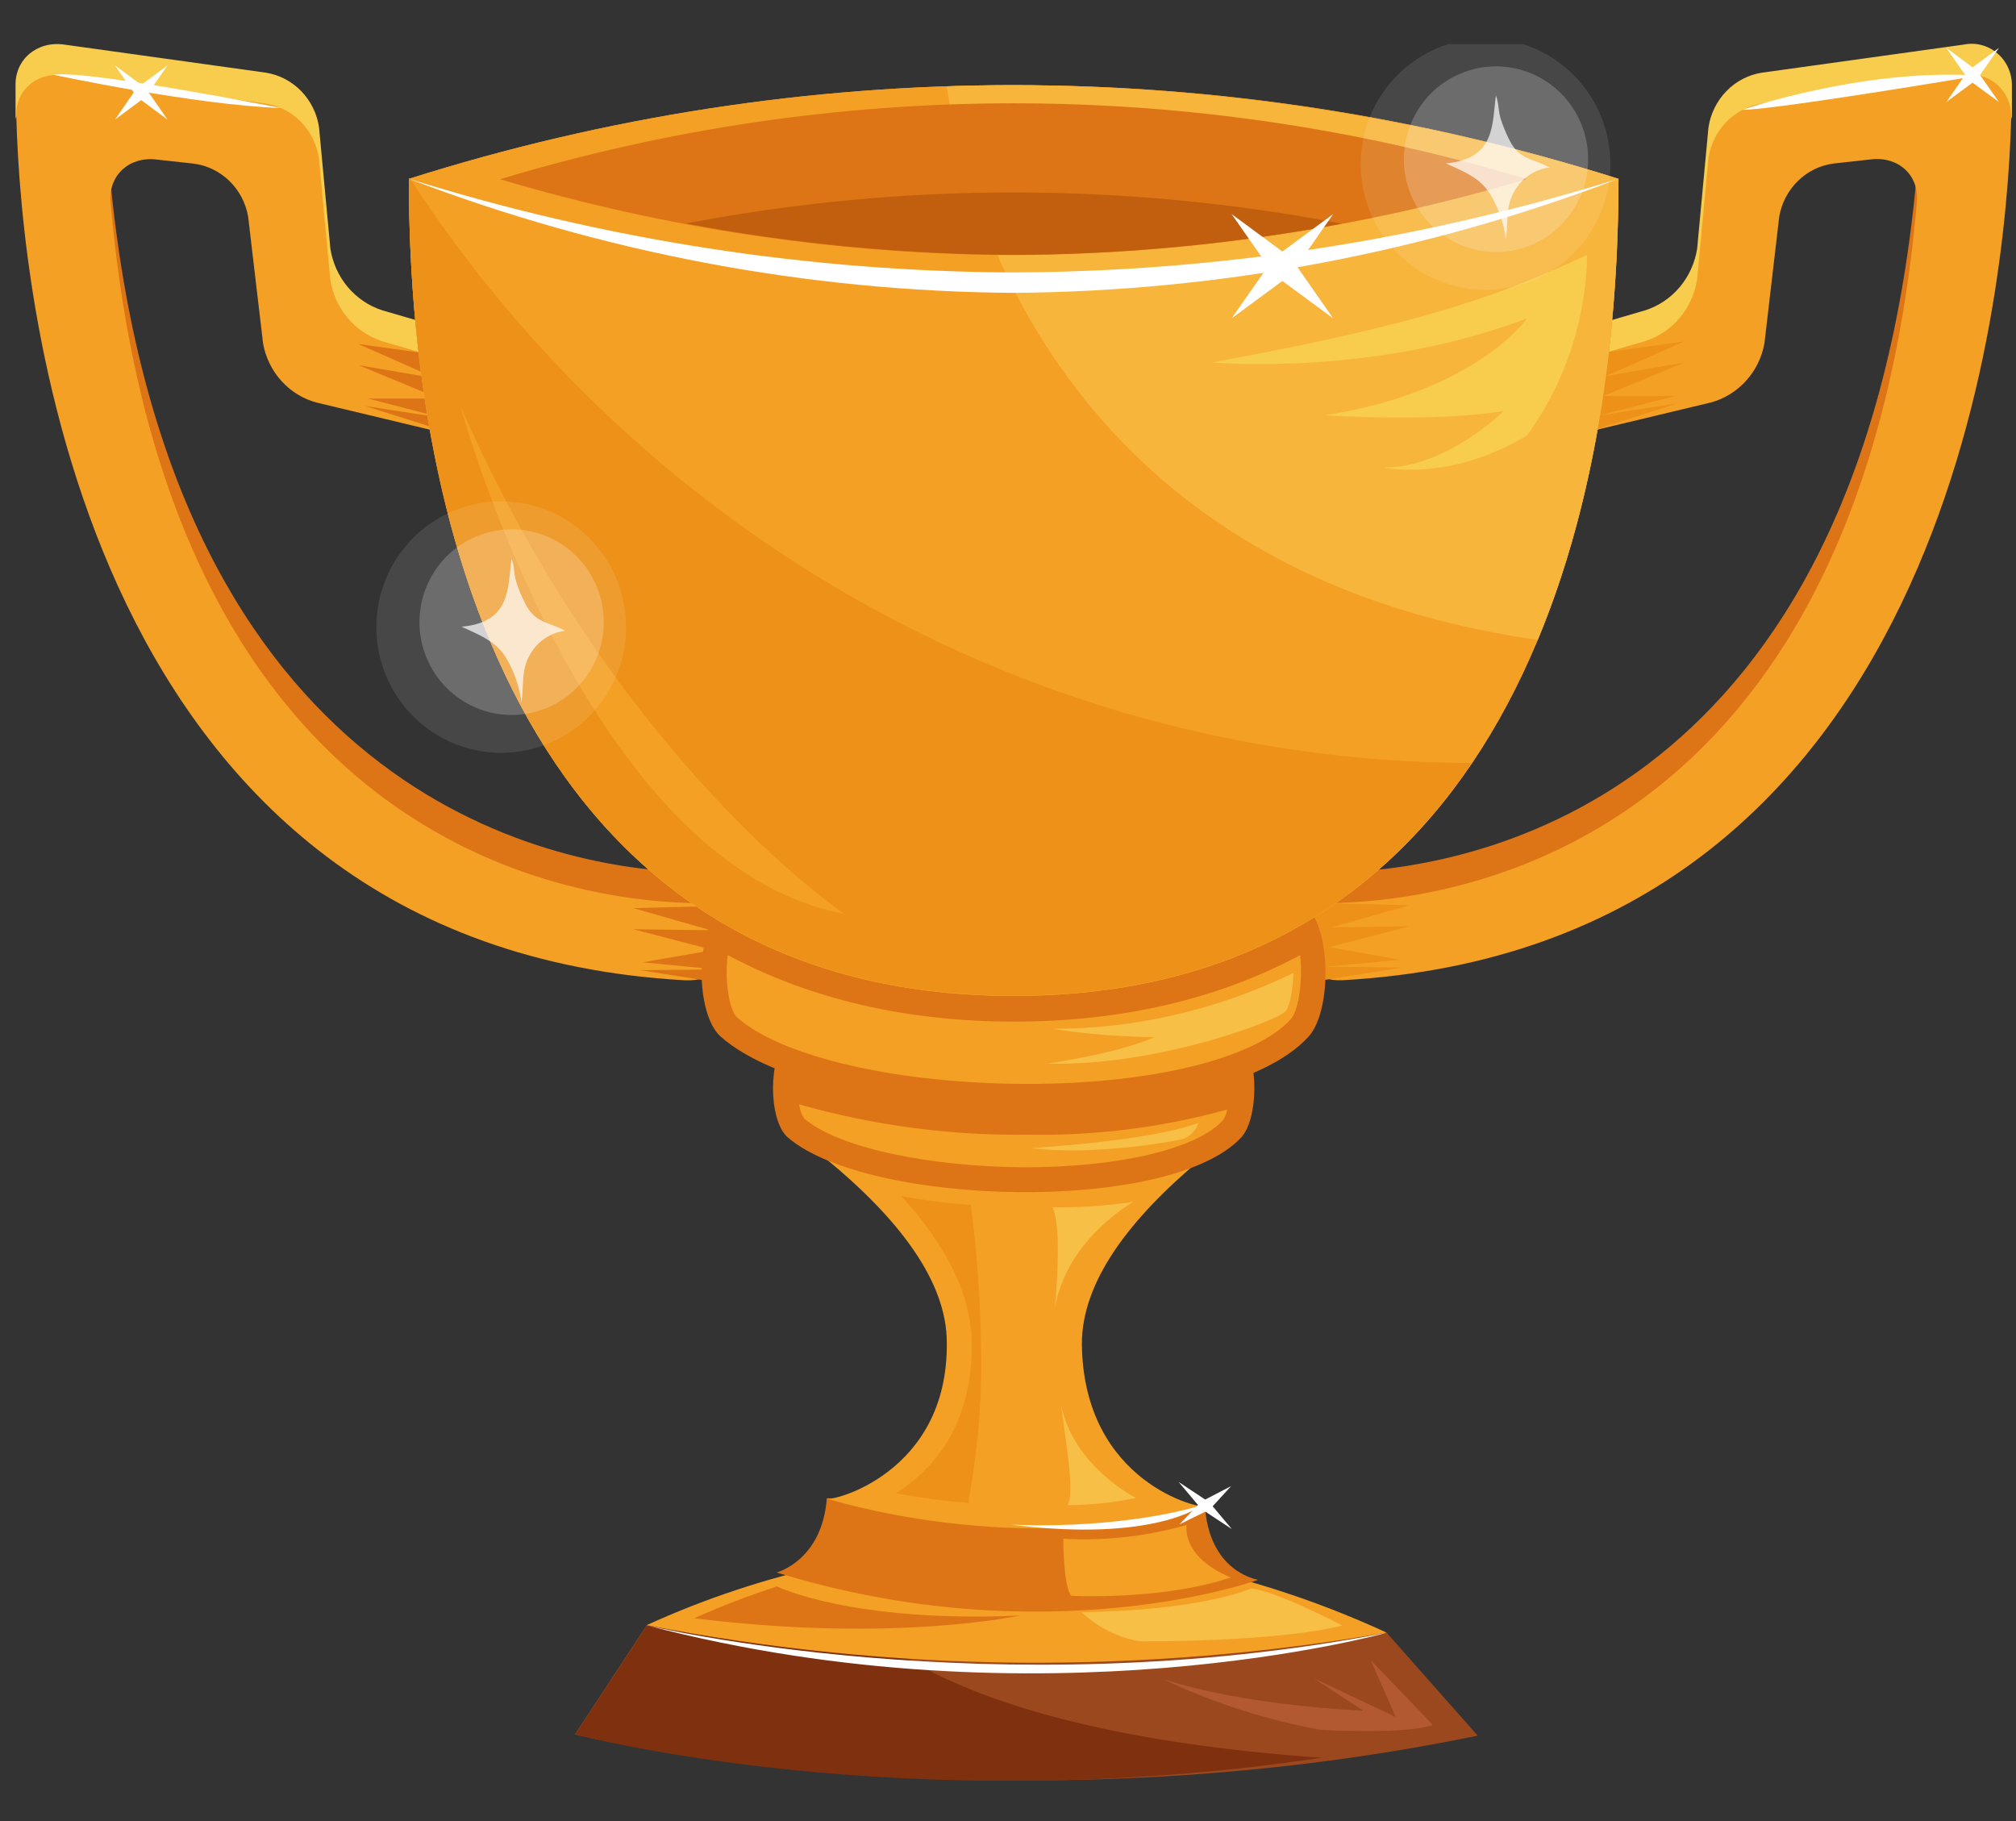 <svg xmlns="http://www.w3.org/2000/svg" width="31" height="28" viewBox="0 0 31 28" fill="none">
  <rect x="0" y="0" width="31" height="28" fill="#333333" stroke="none"/>
  <g clip-path="url(#clip0_14296_41724)">
    <path d="M30.194 0.686L27.09 1.118C26.884 1.15 26.694 1.25 26.547 1.401C26.4 1.552 26.303 1.748 26.271 1.959L26.097 3.823C26.063 4.041 25.971 4.245 25.831 4.412C25.691 4.579 25.508 4.703 25.303 4.77L23.883 5.184C23.483 5.302 23.092 5.652 23.014 5.968C22.936 6.284 23.196 6.459 23.602 6.362L26.31 5.709C26.517 5.652 26.704 5.537 26.849 5.376C26.995 5.215 27.093 5.014 27.132 4.798L27.36 2.853C27.396 2.642 27.497 2.449 27.648 2.302C27.799 2.155 27.992 2.061 28.198 2.035L28.778 1.971C29.194 1.925 30.972 1.45 30.937 1.856V1.314C30.938 1.219 30.918 1.126 30.879 1.04C30.84 0.954 30.782 0.878 30.711 0.818C30.64 0.758 30.556 0.715 30.467 0.692C30.378 0.669 30.284 0.667 30.194 0.686Z" fill="#F8CC4D"/>
    <path d="M29.46 2.837C28.55 12.256 22.745 13.33 20.645 13.413C20.228 13.428 19.889 13.671 19.889 14.009C19.889 14.347 20.228 14.623 20.646 14.605C28.642 14.158 30.442 6.698 30.838 2.849L29.46 2.837Z" fill="#DD7516"/>
    <path d="M8.164 5.967C8.082 5.652 7.693 5.302 7.294 5.184L5.874 4.77C5.669 4.703 5.487 4.579 5.346 4.412C5.206 4.244 5.114 4.04 5.08 3.822L4.906 1.959C4.875 1.747 4.778 1.552 4.631 1.4C4.484 1.249 4.293 1.15 4.087 1.117L0.985 0.685C0.571 0.627 0.227 0.912 0.239 1.32V1.858C0.204 1.451 1.978 1.931 2.395 1.977L2.975 2.041C3.181 2.067 3.373 2.161 3.524 2.308C3.675 2.455 3.776 2.648 3.812 2.859L4.041 4.804C4.081 5.02 4.18 5.219 4.326 5.379C4.472 5.539 4.659 5.653 4.866 5.708L7.58 6.356C7.981 6.453 8.245 6.282 8.164 5.967Z" fill="#F8CC4D"/>
    <path d="M10.526 13.408C8.432 13.332 2.636 12.188 1.703 2.842L0.344 2.918C0.755 6.791 2.584 14.155 10.526 14.595C10.944 14.617 11.283 14.342 11.283 13.999C11.283 13.656 10.949 13.422 10.526 13.408Z" fill="#DD7516"/>
    <path d="M30.194 1.159L27.09 1.591C26.884 1.623 26.694 1.723 26.547 1.874C26.4 2.025 26.303 2.221 26.271 2.432L26.097 4.294C26.064 4.513 25.971 4.717 25.831 4.885C25.691 5.052 25.508 5.176 25.303 5.243L23.883 5.657C23.483 5.775 23.092 6.125 23.014 6.441C22.935 6.757 23.196 6.932 23.602 6.836L26.31 6.188C26.517 6.131 26.704 6.016 26.849 5.855C26.995 5.694 27.093 5.494 27.132 5.277L27.359 3.332C27.395 3.121 27.497 2.928 27.648 2.781C27.799 2.633 27.992 2.54 28.198 2.514L28.778 2.45C29.194 2.404 29.513 2.697 29.476 3.106C28.634 12.715 22.759 13.803 20.637 13.88C20.22 13.895 19.881 14.138 19.881 14.476C19.881 14.814 20.22 15.089 20.639 15.072C29.904 14.558 30.849 4.618 30.927 1.798C30.929 1.703 30.91 1.609 30.872 1.523C30.834 1.437 30.778 1.36 30.708 1.299C30.638 1.238 30.555 1.194 30.466 1.169C30.377 1.145 30.284 1.141 30.194 1.159Z" fill="#F4A024"/>
    <path d="M24.739 5.411L25.898 5.25L24.696 5.782L25.898 5.575L24.658 6.088H25.756L24.606 6.386L25.794 6.202L24.571 6.593C24.571 6.593 24.174 5.575 24.739 5.411Z" fill="#ED9118"/>
    <path d="M20.384 13.887L21.668 13.919L20.48 14.258L21.668 14.244L20.442 14.563L21.524 14.757L20.39 14.865L21.563 14.876L20.355 15.069C20.355 15.069 19.819 14.049 20.384 13.887Z" fill="#ED9118"/>
    <path d="M0.983 1.16L4.085 1.592C4.291 1.625 4.481 1.724 4.629 1.875C4.776 2.027 4.872 2.222 4.904 2.434L5.078 4.296C5.111 4.514 5.204 4.719 5.344 4.886C5.484 5.054 5.667 5.178 5.872 5.245L7.292 5.659C7.693 5.777 8.083 6.127 8.161 6.443C8.24 6.758 7.979 6.934 7.572 6.837L4.866 6.189C4.659 6.133 4.472 6.018 4.327 5.857C4.181 5.696 4.083 5.495 4.045 5.279L3.816 3.334C3.78 3.123 3.679 2.93 3.528 2.783C3.377 2.636 3.184 2.542 2.978 2.516L2.398 2.452C1.984 2.406 1.665 2.699 1.7 3.107C2.543 12.717 8.419 13.804 10.539 13.882C10.958 13.897 11.296 14.139 11.296 14.477C11.296 14.816 10.957 15.091 10.539 15.073C1.274 14.559 0.328 4.619 0.251 1.799C0.229 1.388 0.568 1.102 0.983 1.16Z" fill="#F4A024"/>
    <path d="M6.671 5.45L5.512 5.29L6.713 5.821L5.512 5.614L6.752 6.127H5.654L6.804 6.425L5.615 6.243L6.839 6.629C6.839 6.629 7.236 5.616 6.671 5.45Z" fill="#DD7516"/>
    <path d="M11.024 13.931L9.74 13.963L10.927 14.303L9.74 14.288L10.966 14.608L9.882 14.796L11.018 14.906L9.845 14.917L11.053 15.109C11.053 15.109 11.588 14.096 11.024 13.931Z" fill="#DD7516"/>
    <path d="M21.323 25.105L9.944 24.99L8.84 26.668C8.84 26.668 15.132 28.245 22.723 26.687L21.323 25.105Z" fill="#9B481E"/>
    <path d="M20.318 27.027C15.014 26.655 13.39 25.271 12.928 24.623L9.95 24.991L8.846 26.668C8.846 26.668 13.848 27.998 20.318 27.027Z" fill="#7F300F"/>
    <path d="M21.323 25.103C19.461 25.424 17.575 25.578 15.687 25.565C13.76 25.549 11.838 25.356 9.943 24.988C11.737 24.17 13.678 23.749 15.641 23.752C17.602 23.818 19.532 24.277 21.323 25.103Z" fill="#F4A024"/>
    <path d="M18.532 23.153C18.532 23.153 18.522 24.081 19.342 24.293C19.342 24.293 16.111 25.462 11.943 24.178C11.943 24.178 12.642 23.996 12.714 23.037L18.532 23.153Z" fill="#DD7516"/>
    <path d="M18.498 17.798H12.676C13.835 18.743 14.559 19.712 14.559 20.643C14.583 22.672 12.748 23.101 12.712 23.04C12.712 23.04 15.654 23.992 18.53 23.157C18.495 23.215 16.661 22.814 16.636 20.669C16.632 19.723 17.346 18.75 18.498 17.798Z" fill="#F4A024"/>
    <path d="M19.087 17.488C17.991 18.671 13.347 18.55 12.113 17.488C11.811 17.223 11.811 16.244 12.113 15.978C13.346 14.883 17.991 14.774 19.087 15.978C19.355 16.27 19.355 17.195 19.087 17.488Z" fill="#DD7516"/>
    <path d="M13.859 18.391C14.584 19.182 14.938 19.938 14.943 20.662C14.955 21.9 14.364 22.591 13.775 22.961C14.15 23.03 14.528 23.08 14.907 23.11L14.893 23.074C15.042 22.279 15.106 21.469 15.084 20.659C15.074 19.946 15.022 19.233 14.927 18.526C14.569 18.501 14.213 18.456 13.859 18.391Z" fill="#ED9118"/>
    <path d="M20.122 15.939C18.701 17.497 12.681 17.354 11.082 15.939C10.691 15.592 10.691 14.323 11.082 13.976C12.676 12.558 18.701 12.416 20.122 13.976C20.469 14.358 20.469 15.556 20.122 15.939Z" fill="#DD7516"/>
    <path d="M12.289 16.981C12.297 17.057 12.323 17.13 12.363 17.194C12.87 17.641 14.266 17.939 15.754 17.948C17.203 17.948 18.4 17.669 18.808 17.222C18.84 17.173 18.861 17.118 18.871 17.06C17.87 17.336 16.837 17.466 15.802 17.447C14.615 17.462 13.433 17.305 12.289 16.981Z" fill="#F4A024"/>
    <path d="M24.887 2.75C24.887 8.785 22.729 15.313 15.587 15.313C8.445 15.313 6.287 8.785 6.287 2.75C12.346 0.829 18.828 0.829 24.887 2.75Z" fill="#F4A024"/>
    <path d="M24.887 2.75C24.887 8.785 22.729 15.313 15.587 15.313C8.445 15.313 6.287 8.785 6.287 2.75C12.346 0.829 18.828 0.829 24.887 2.75Z" fill="#F4A024"/>
    <path d="M23.646 9.839C24.536 7.703 24.888 5.187 24.888 2.75C21.872 1.807 18.739 1.322 15.588 1.309C15.238 1.309 14.894 1.316 14.555 1.328C14.9 3.383 16.488 8.818 23.646 9.839Z" fill="#F7B53C"/>
    <path d="M6.303 2.744H6.287C6.287 8.78 8.445 15.307 15.587 15.307C18.931 15.307 21.182 13.877 22.631 11.732C19.401 11.724 16.223 10.9 13.376 9.333C10.529 7.765 8.1 5.503 6.303 2.744Z" fill="#ED9118"/>
    <path d="M11.191 14.685C11.138 15.067 11.214 15.537 11.335 15.644C12.025 16.255 13.821 16.666 15.807 16.666C17.711 16.666 19.297 16.276 19.847 15.672C19.973 15.534 20.034 15.067 19.992 14.686C18.724 15.364 17.248 15.708 15.594 15.708C13.941 15.708 12.457 15.364 11.191 14.685Z" fill="#F4A024"/>
    <path d="M15.587 4.189C12.435 4.176 9.302 3.691 6.287 2.749C9.264 3.887 12.411 4.481 15.587 4.503C18.763 4.48 21.91 3.887 24.887 2.749C21.872 3.691 18.739 4.176 15.587 4.189Z" fill="white"/>
    <path d="M23.483 2.752C20.917 3.517 18.259 3.912 15.586 3.922C12.913 3.913 10.255 3.52 7.688 2.756C12.843 1.199 18.326 1.199 23.482 2.756L23.483 2.752Z" fill="#DD7516"/>
    <path d="M10.533 3.434C12.2 3.748 13.891 3.91 15.586 3.918C17.278 3.911 18.967 3.751 20.632 3.439C17.294 2.799 13.871 2.799 10.533 3.439V3.434Z" fill="#C15F0E"/>
    <path d="M17.428 18.479C17.015 18.541 16.599 18.569 16.182 18.562C16.312 18.81 16.263 19.647 16.222 20.107C16.409 19.042 17.428 18.479 17.428 18.479Z" fill="#F8BF47"/>
    <path d="M17.471 23.033C17.123 23.103 16.77 23.14 16.415 23.143C16.54 22.952 16.364 22.026 16.316 21.602C16.516 22.562 17.471 23.033 17.471 23.033Z" fill="#F8BF47"/>
    <path d="M18.245 23.448C17.628 23.624 16.988 23.695 16.35 23.66C16.35 23.66 16.35 24.405 16.474 24.537C16.474 24.537 17.871 24.61 18.927 24.254C18.927 24.254 18.206 23.999 18.245 23.448Z" fill="#F4A024"/>
    <path d="M10.676 24.882C11.091 24.695 11.516 24.532 11.948 24.393C11.948 24.393 13.093 24.955 15.684 24.84C15.684 24.837 13.778 25.267 10.676 24.882Z" fill="#DD7516"/>
    <path d="M26.795 1.688C26.795 1.688 28.637 1.047 30.418 1.162C30.422 1.165 27.243 1.696 26.795 1.688Z" fill="white"/>
    <path d="M0.83 1.151C0.83 1.151 2.991 1.615 4.322 1.661C4.322 1.661 1.305 1.066 0.83 1.151Z" fill="white"/>
    <path d="M7.078 6.239C7.078 6.239 8.994 13.305 12.979 14.049C12.979 14.049 9.465 11.691 7.078 6.239Z" fill="#F4A024"/>
    <path d="M19.719 3.867L20.5 3.292L19.941 4.093L20.5 4.895L19.719 4.32L18.939 4.895L19.499 4.093L18.939 3.292L19.719 3.867Z" fill="white"/>
    <path d="M30.332 1.036L30.738 0.736L30.447 1.153L30.738 1.569L30.332 1.271L29.928 1.569L30.218 1.153L29.928 0.736L30.332 1.036Z" fill="white"/>
    <path d="M2.172 1.304L2.576 1.006L2.286 1.421L2.576 1.839L2.172 1.539L1.768 1.839L2.057 1.421L1.768 1.006L2.172 1.304Z" fill="white"/>
    <path d="M18.532 23.057L18.931 22.85L18.647 23.16L18.942 23.511L18.535 23.243L18.138 23.437L18.421 23.14L18.125 22.787L18.532 23.057Z" fill="white"/>
    <path d="M15.547 23.442C15.547 23.442 17.119 23.539 18.48 23.145C18.485 23.148 17.752 23.721 15.547 23.442Z" fill="white"/>
    <path d="M9.943 24.99C9.943 24.99 15.276 26.274 21.323 25.105C21.323 25.105 16.021 26.583 9.943 24.99Z" fill="white"/>
    <path d="M18.641 5.572C18.641 5.572 21.097 5.803 23.483 4.895C23.483 4.895 22.698 6.021 20.382 6.384C20.382 6.384 22.044 6.5 23.122 6.319C23.122 6.319 22.253 7.189 21.281 7.189C21.281 7.189 22.295 7.415 23.483 6.693C24.065 5.89 24.387 4.92 24.406 3.919C23.144 4.503 21.992 4.962 18.641 5.572Z" fill="#F8CC4D"/>
    <path d="M16.18 15.819C17.463 15.819 18.73 15.525 19.889 14.959C19.889 14.959 19.879 15.424 19.762 15.555C19.645 15.686 17.813 16.398 16.107 16.353C16.107 16.353 17.174 16.204 17.749 15.948C17.224 15.941 16.7 15.898 16.18 15.819Z" fill="#F8BF47"/>
    <path d="M18.429 17.265C18.41 17.323 18.378 17.376 18.335 17.42C18.293 17.463 18.241 17.496 18.184 17.515C18.003 17.558 16.778 17.773 15.865 17.652C15.861 17.652 17.694 17.546 18.429 17.265Z" fill="#F8BF47"/>
    <path d="M20.641 24.994C20.641 24.994 19.658 24.476 19.241 24.422C19.241 24.422 18.517 24.761 16.633 24.789C16.881 25.023 17.19 25.178 17.523 25.236C17.523 25.236 19.602 25.254 20.641 24.994Z" fill="#F8BF47"/>
    <path d="M17.883 25.817C18.657 26.184 19.474 26.446 20.313 26.598C20.313 26.598 21.626 26.672 22.033 26.522L21.076 25.524L21.462 26.4L20.201 25.804L20.963 26.303C20.963 26.303 19.171 26.236 17.883 25.817Z" fill="#B25932"/>
    <path opacity="0.1" d="M9.064 11.009C9.814 10.254 9.814 9.03 9.064 8.275C8.314 7.521 7.099 7.521 6.349 8.275C5.6 9.03 5.6 10.254 6.349 11.009C7.099 11.764 8.314 11.764 9.064 11.009Z" fill="white"/>
    <path opacity="0.1" d="M24.201 3.89C24.95 3.135 24.95 1.912 24.201 1.157C23.451 0.402 22.236 0.402 21.486 1.157C20.737 1.912 20.737 3.135 21.486 3.89C22.236 4.645 23.451 4.645 24.201 3.89Z" fill="white"/>
    <path opacity="0.2" d="M8.407 10.886C9.13 10.585 9.475 9.752 9.177 9.023C8.88 8.294 8.051 7.947 7.328 8.247C6.604 8.547 6.259 9.381 6.557 10.109C6.855 10.838 7.683 11.185 8.407 10.886Z" fill="white"/>
    <path opacity="0.2" d="M23.544 3.767C24.267 3.467 24.612 2.633 24.314 1.904C24.016 1.176 23.188 0.828 22.465 1.128C21.741 1.428 21.396 2.262 21.694 2.991C21.992 3.719 22.82 4.067 23.544 3.767Z" fill="white"/>
    <path opacity="0.7" d="M7.866 8.59C7.805 9.025 7.866 9.568 7.098 9.636C7.325 9.743 7.579 9.836 7.738 10.05C7.879 10.242 7.994 10.563 8.018 10.797C8.061 10.545 8.003 10.309 8.158 10.05C8.214 9.955 8.291 9.874 8.383 9.813C8.475 9.752 8.579 9.713 8.688 9.698C8.442 9.562 8.229 9.583 8.08 9.287C8.022 9.176 7.973 9.059 7.935 8.939C7.899 8.817 7.912 8.629 7.834 8.541L7.866 8.59Z" fill="white"/>
    <path opacity="0.7" d="M23.003 1.466C22.942 1.901 23.003 2.444 22.234 2.512C22.462 2.619 22.716 2.712 22.875 2.927C23.016 3.118 23.131 3.439 23.154 3.674C23.198 3.421 23.139 3.186 23.294 2.927C23.351 2.832 23.427 2.75 23.519 2.689C23.611 2.628 23.716 2.589 23.825 2.575C23.579 2.439 23.366 2.459 23.216 2.164C23.158 2.052 23.11 1.935 23.072 1.815C23.035 1.694 23.048 1.506 22.971 1.417L23.003 1.466Z" fill="white"/>
  </g>
  <defs>
    <clipPath id="clip0_14296_41724">
      <rect width="30.707" height="26.701" fill="white" transform="translate(0.234 0.678)"/>
    </clipPath>
  </defs>
</svg>